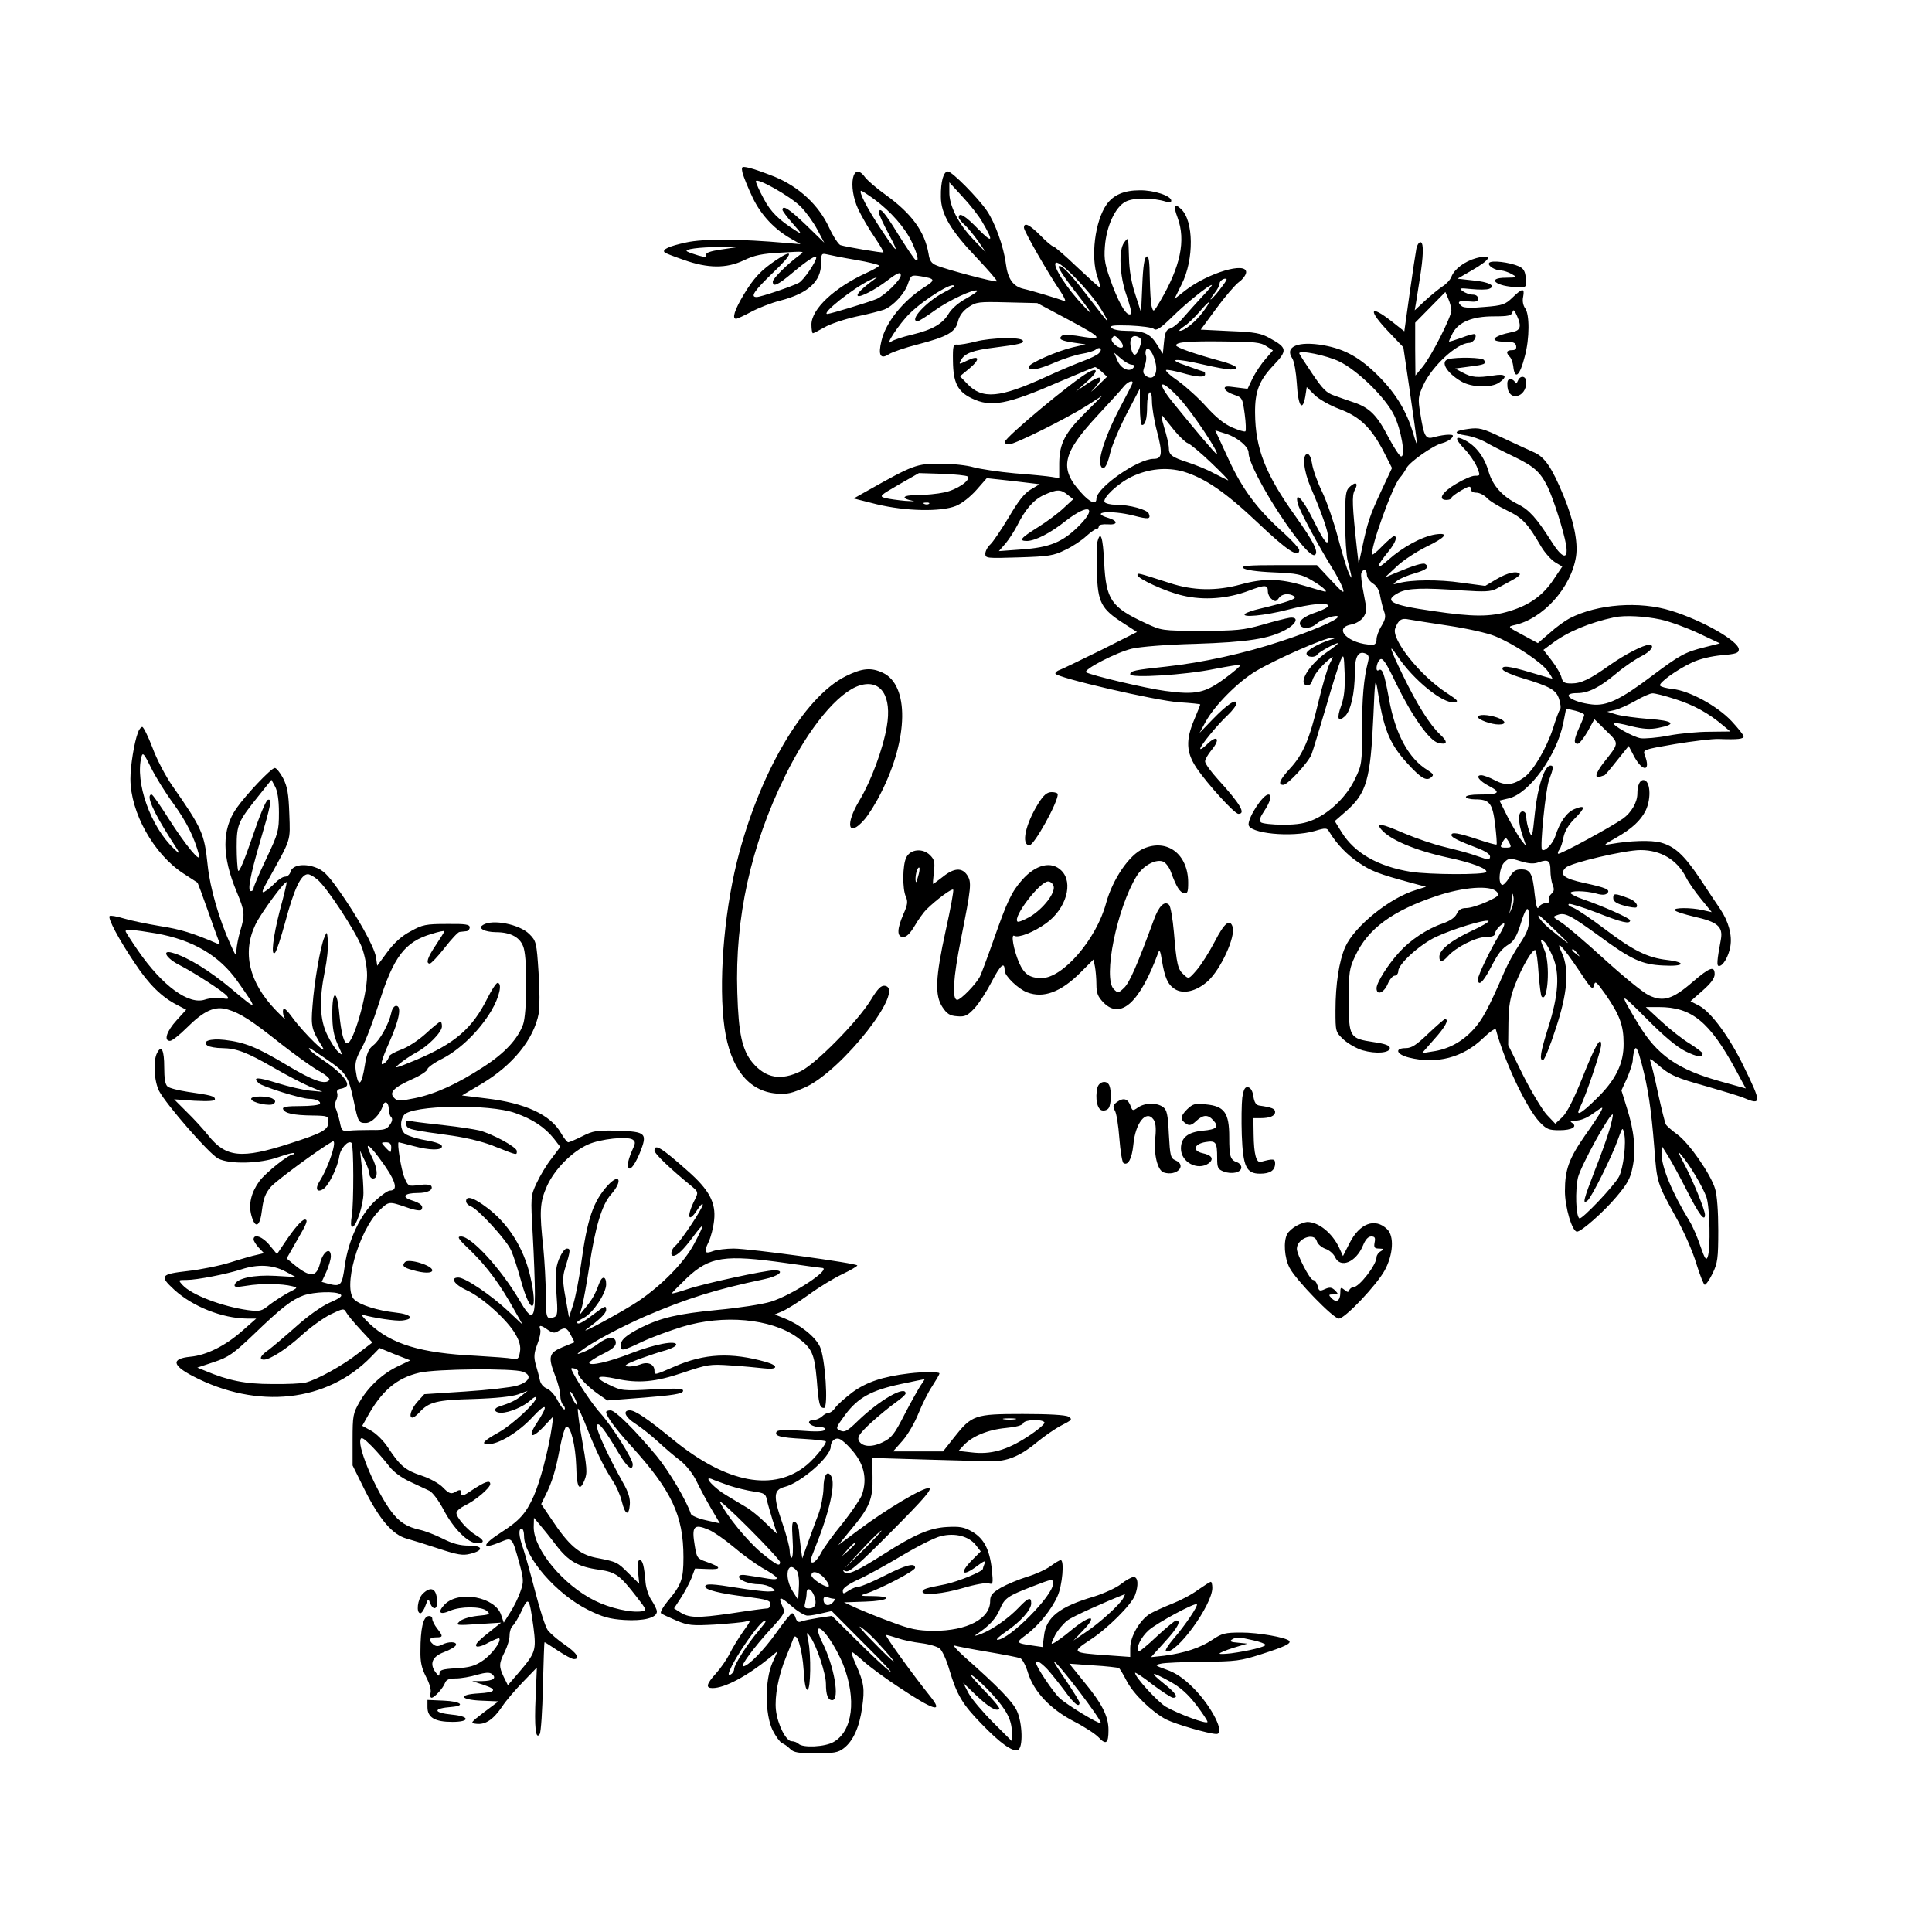 <?xml version="1.0" encoding="UTF-8" standalone="yes"?>
<svg version="1.0" xmlns="http://www.w3.org/2000/svg" width="600pt" height="600pt" viewBox="0 0 800 800" preserveAspectRatio="xMidYMid meet">
  <g transform="translate(0,800) scale(0.1,-0.1)" fill="#000000" stroke="none">
    <path d="M3075 7283 c4 -15 22 -60 41 -100 35 -74 93 -135 164 -174 l35 -20
-60 5 c-190 17 -342 18 -414 2 -70 -15 -101 -29 -89 -41 2 -3 38 -17 79 -31
101 -36 177 -36 249 -2 43 21 76 28 155 32 98 6 99 6 75 -11 -48 -35 -110 -96
-110 -109 0 -24 19 -16 81 36 62 52 99 76 99 64 0 -18 -53 -95 -72 -105 -28
-15 -158 -59 -175 -59 -28 0 -10 26 69 102 82 78 87 101 13 52 -64 -43 -94
-75 -136 -145 -37 -62 -49 -99 -31 -99 5 0 33 13 63 29 30 16 83 37 119 46
116 30 170 79 170 155 0 39 2 42 23 37 12 -3 66 -14 120 -23 53 -9 97 -20 97
-24 0 -3 -23 -17 -50 -29 -134 -61 -230 -150 -230 -215 0 -20 3 -36 6 -36 3 0
24 11 47 24 23 14 83 34 132 45 50 10 102 24 116 29 38 15 86 67 99 108 12 35
13 36 53 30 60 -10 62 -15 15 -45 -88 -56 -160 -145 -178 -222 -15 -61 -4 -79
32 -55 13 8 67 27 119 40 123 32 156 51 166 96 6 23 20 42 43 58 33 22 42 23
160 20 l125 -3 135 -72 c141 -76 144 -83 25 -63 -29 4 -54 4 -59 -1 -14 -13
-3 -20 51 -28 l48 -7 -52 -12 c-65 -15 -183 -67 -183 -81 0 -19 39 -12 108 18
37 16 87 32 112 36 25 4 51 12 58 18 18 14 29 -1 11 -17 -8 -7 -36 -21 -64
-31 -27 -10 -97 -39 -155 -66 -190 -87 -263 -94 -325 -28 l-30 31 40 33 c46
39 40 56 -10 32 -35 -17 -36 -17 -25 3 15 27 49 40 140 51 103 13 122 18 115
29 -9 15 -130 12 -194 -4 -31 -8 -65 -14 -76 -13 -18 2 -20 -4 -19 -68 1 -89
19 -126 77 -154 80 -39 146 -27 368 70 76 32 140 59 143 59 4 0 17 -9 29 -20
l21 -20 -39 -38 c-32 -30 -34 -31 -10 -5 40 46 24 53 -33 14 l-47 -32 45 40
c46 40 50 62 8 40 -60 -32 -348 -271 -348 -290 0 -5 8 -9 18 -9 24 0 240 108
322 160 l65 42 -68 -68 c-88 -87 -110 -130 -111 -212 l0 -62 -30 5 c-17 3 -86
10 -154 15 -67 6 -144 18 -170 25 -26 8 -88 15 -139 15 -98 0 -111 -5 -303
-113 l-55 -31 95 -24 c121 -29 265 -32 328 -7 25 10 60 38 85 66 l43 49 110
-12 109 -13 -37 -22 c-26 -15 -52 -48 -91 -115 -31 -51 -65 -102 -76 -112 -12
-11 -21 -28 -21 -39 0 -19 6 -19 139 -15 124 4 144 7 192 31 30 14 69 40 87
57 18 16 37 30 43 30 5 0 9 5 9 11 0 6 15 9 35 8 43 -4 47 13 6 26 -84 25 9
34 103 10 62 -16 72 -15 63 8 -6 17 -80 37 -136 37 -22 0 -43 5 -47 11 -10 16
54 77 112 105 69 33 145 41 215 21 89 -27 174 -85 310 -214 119 -113 169 -146
169 -110 0 6 -29 38 -63 69 -110 98 -173 182 -231 309 l-54 117 47 -15 c46
-15 91 -53 91 -77 0 -77 246 -454 276 -423 14 13 -8 56 -80 157 -126 176 -168
282 -169 430 -1 89 17 135 77 198 58 61 56 72 -15 111 -37 21 -61 26 -165 30
l-122 6 64 87 c35 48 78 98 94 110 17 12 30 31 30 41 0 44 -157 -3 -251 -75
l-46 -36 30 61 c52 103 50 264 -3 312 -28 26 -33 15 -14 -36 35 -95 12 -203
-72 -346 -27 -46 -28 -47 -35 -23 -4 14 -7 67 -8 118 -1 70 -4 93 -13 90 -9
-3 -15 -40 -18 -118 l-5 -114 -24 75 c-16 47 -25 101 -26 149 -3 91 -2 90 -20
66 -24 -31 -19 -139 10 -220 13 -39 22 -72 19 -75 -15 -15 -43 27 -77 115 -32
87 -36 107 -32 162 6 85 43 165 86 187 32 17 112 17 167 0 14 -5 22 -3 22 4 0
20 -72 44 -131 43 -64 0 -109 -19 -137 -59 -48 -68 -67 -219 -37 -302 8 -22
12 -41 9 -41 -3 0 -45 38 -95 85 -49 47 -93 85 -98 85 -5 0 -29 20 -53 45 -46
46 -68 56 -68 32 0 -14 100 -189 152 -265 16 -24 23 -42 16 -39 -21 9 -141 45
-170 51 -43 10 -65 41 -73 104 -9 71 -45 171 -79 220 -38 55 -144 162 -161
162 -18 0 -30 -41 -29 -105 0 -71 41 -140 148 -252 49 -52 87 -96 84 -98 -5
-5 -208 48 -250 66 -21 8 -29 20 -33 48 -16 93 -70 167 -180 246 -35 25 -72
57 -83 71 -51 71 -73 -36 -28 -133 14 -29 43 -80 66 -113 23 -34 40 -63 38
-65 -3 -3 -153 22 -178 30 -8 3 -30 36 -47 73 -43 93 -124 168 -225 210 -40
16 -88 33 -106 37 -32 7 -33 6 -27 -22z m240 -138 c22 -22 53 -65 69 -95 l29
-55 -75 73 c-70 67 -98 85 -98 63 0 -4 19 -30 42 -56 39 -44 40 -47 13 -30
-71 45 -104 78 -133 133 -18 33 -32 65 -32 71 0 19 142 -61 185 -104z m750
-60 c51 -86 47 -96 -14 -34 -54 56 -81 72 -81 49 0 -6 11 -19 24 -31 13 -11
38 -42 56 -67 l32 -47 -53 55 c-61 64 -99 139 -98 195 l0 40 55 -60 c31 -33
66 -78 79 -100z m-445 90 c68 -50 128 -118 156 -178 25 -55 31 -82 14 -72 -5
3 -37 51 -71 105 -57 93 -79 118 -79 88 0 -7 18 -46 39 -85 49 -92 37 -85 -33
21 -54 81 -93 156 -80 156 3 0 28 -16 54 -35z m-633 -208 c-47 -7 -66 -14 -63
-23 4 -9 -4 -10 -32 -2 -20 6 -41 13 -47 17 -15 9 51 18 135 18 l75 0 -68 -10z
m1572 -247 c17 -27 29 -50 27 -50 -2 0 -35 42 -74 93 -77 101 -118 144 -128
134 -4 -4 20 -41 52 -83 87 -112 101 -135 51 -81 -69 72 -131 168 -115 179 16
11 142 -118 187 -192z m-829 140 c0 -19 -66 -83 -100 -98 -37 -15 -189 -61
-204 -62 -28 0 106 106 174 139 32 15 38 16 20 4 -48 -35 -75 -61 -68 -68 8
-8 72 25 123 64 42 32 55 37 55 21z m1320 -60 c-17 -22 -34 -40 -37 -40 -2 0
5 12 16 26 12 15 21 32 21 40 0 12 21 25 29 18 2 -2 -11 -21 -29 -44z m-1100
15 c0 -2 -18 -14 -40 -25 -74 -38 -149 -120 -110 -120 5 0 37 20 70 44 56 41
167 93 177 82 2 -2 -18 -16 -46 -32 -29 -15 -59 -41 -71 -60 -26 -45 -68 -69
-154 -90 -39 -9 -77 -22 -85 -28 -33 -26 32 73 76 116 60 59 183 135 183 113z
m1029 -42 c-25 -27 -60 -66 -79 -88 -18 -22 -43 -42 -54 -45 -17 -5 -22 -16
-26 -55 l-5 -50 -24 38 c-28 45 -54 57 -125 57 -31 0 -58 5 -64 13 -8 9 8 11
76 9 48 -2 93 -8 100 -14 10 -9 28 3 75 49 60 59 152 133 165 133 3 0 -14 -21
-39 -47z m2 -65 c-30 -40 -76 -78 -96 -78 -5 0 2 8 17 18 16 10 44 37 64 60
46 54 55 54 15 0z m-347 -114 c17 -17 21 -34 8 -34 -18 0 -45 28 -38 38 9 15
12 15 30 -4z m84 8 c9 -6 10 -16 1 -40 -13 -38 -26 -41 -35 -7 -11 43 5 65 34
47z m525 -35 l28 -18 -31 -36 c-17 -19 -41 -55 -53 -79 l-21 -44 -49 6 c-39 6
-49 4 -45 -6 2 -8 20 -19 39 -25 33 -11 34 -14 43 -79 5 -37 6 -69 3 -72 -3
-3 -27 4 -55 16 -34 15 -67 42 -106 85 -31 35 -84 83 -117 107 -34 23 -56 44
-50 46 6 2 35 -4 65 -12 62 -18 96 -20 96 -6 0 6 -1 10 -2 10 -2 0 -34 11 -73
25 -89 30 -50 33 70 5 47 -11 97 -20 110 -20 45 0 26 17 -37 34 -110 30 -188
57 -188 66 0 14 54 18 205 16 118 -1 146 -4 168 -19z m-457 -75 c8 -43 -12
-69 -40 -49 -14 11 -15 17 -6 42 6 15 8 35 5 43 -3 7 -2 19 1 24 10 16 32 -18
40 -60z m-100 -2 c9 0 12 -4 9 -10 -14 -23 -51 -10 -67 25 l-15 35 29 -25 c16
-14 36 -25 44 -25z m4 -75 c0 -3 -25 -52 -55 -108 -54 -103 -89 -205 -78 -233
10 -28 27 -8 40 50 7 31 38 104 68 162 l55 105 0 -75 c0 -42 4 -76 9 -76 14 0
21 27 21 80 0 27 5 52 10 55 6 4 10 -11 10 -37 0 -23 9 -80 21 -125 24 -92 21
-113 -14 -113 -66 0 -237 -120 -237 -165 0 -27 -27 -16 -64 26 -91 100 -78
161 71 321 48 52 96 104 105 116 16 20 38 30 38 17z m196 -67 c53 -58 166
-228 152 -228 -5 0 -89 99 -181 213 -74 91 -52 103 29 15z m-23 -131 c21 -25
46 -49 55 -52 10 -3 53 -39 97 -81 44 -42 76 -75 70 -73 -5 2 -32 16 -60 30
-27 15 -75 34 -105 44 -68 22 -80 31 -80 60 0 13 -9 52 -20 87 -10 34 -14 56
-7 47 7 -8 29 -36 50 -62z m-856 -190 c14 -15 -44 -55 -97 -66 -28 -6 -79 -11
-112 -11 -61 0 -71 -13 -18 -24 14 -2 0 -2 -31 0 -32 3 -69 8 -84 12 -25 7
-22 10 56 55 l84 48 97 -3 c53 -2 100 -7 105 -11z m414 -76 l23 -18 -40 -37
c-21 -20 -69 -56 -106 -79 -72 -45 -82 -57 -45 -57 34 1 96 32 161 84 97 75
133 56 49 -26 -64 -63 -118 -85 -232 -93 l-95 -7 28 32 c15 18 36 51 48 74 34
68 68 107 112 127 52 23 68 24 97 0z m-574 -37 c-3 -3 -12 -4 -19 -1 -8 3 -5
6 6 6 11 1 17 -2 13 -5z"/>
    <path d="M5865 6971 c-3 -16 -16 -100 -28 -186 l-22 -157 -52 41 c-93 73 -100
48 -12 -44 l60 -63 24 -163 c39 -270 38 -264 17 -194 -28 93 -71 164 -143 237
-77 77 -139 112 -227 128 -106 19 -164 -5 -131 -54 8 -12 16 -58 19 -105 5
-92 23 -119 35 -53 l6 39 32 -32 c18 -18 64 -44 104 -59 85 -32 131 -77 183
-177 l34 -67 -46 -98 c-46 -99 -55 -125 -79 -239 l-13 -60 -7 60 c-20 183 -21
222 -10 244 17 30 6 39 -19 16 -18 -16 -20 -30 -20 -144 0 -69 5 -142 10 -161
20 -79 21 -86 5 -53 -8 18 -28 84 -45 148 -17 64 -46 149 -66 190 -20 41 -38
93 -41 115 -4 25 -11 40 -19 40 -23 0 -16 -69 12 -135 48 -111 74 -186 74
-212 0 -39 -15 -20 -64 78 -42 85 -76 119 -62 63 8 -30 82 -168 141 -264 19
-30 39 -68 45 -85 9 -26 1 -21 -49 33 l-58 62 -159 0 c-126 0 -156 -3 -146
-12 8 -8 55 -15 125 -18 99 -4 117 -8 159 -33 40 -23 68 -47 55 -47 -2 0 -41
11 -87 25 -101 30 -167 31 -262 5 -102 -28 -198 -26 -295 6 -131 42 -133 43
-133 33 0 -15 117 -69 187 -85 88 -21 187 -13 274 20 69 26 79 25 79 -4 0 -10
7 -24 16 -31 14 -11 18 -11 29 4 13 19 42 22 64 8 15 -10 -27 -24 -144 -52
-27 -6 -54 -16 -59 -20 -20 -18 82 -8 175 16 96 25 169 32 169 16 0 -5 -22
-17 -49 -26 -52 -17 -77 -37 -66 -55 10 -16 47 -12 69 9 20 18 86 39 86 27 0
-13 -112 -61 -235 -101 -152 -51 -328 -89 -475 -105 -132 -14 -150 -18 -150
-32 0 -17 228 -3 349 22 57 11 105 19 108 17 2 -3 -27 -28 -65 -56 -83 -61
-120 -69 -247 -52 -82 11 -305 64 -327 77 -16 10 125 83 189 98 34 8 143 17
262 20 217 7 308 21 376 59 46 26 54 54 15 49 -14 -2 -65 -15 -113 -29 -78
-22 -107 -25 -253 -25 -163 0 -165 1 -231 32 -143 66 -163 97 -171 252 -5 104
-15 135 -28 84 -3 -14 -4 -71 -2 -128 4 -122 17 -149 109 -208 l57 -37 -151
-76 c-84 -41 -160 -78 -169 -81 -10 -3 -18 -10 -18 -15 0 -16 418 -113 513
-119 48 -3 87 -7 87 -9 0 -2 -11 -30 -25 -63 -36 -85 -33 -136 9 -199 45 -67
158 -191 174 -191 32 0 8 41 -85 143 -29 32 -53 65 -53 74 0 8 11 28 25 45 42
50 25 69 -20 23 -14 -13 -25 -20 -25 -15 0 12 70 98 114 139 20 19 36 41 36
48 0 22 -38 -3 -99 -66 l-54 -56 24 44 c37 69 135 168 211 213 85 50 285 138
313 137 16 -1 15 -2 -6 -8 -50 -16 -99 -44 -99 -57 0 -16 36 -19 45 -4 7 11
85 53 85 46 0 -3 -20 -19 -45 -36 -74 -51 -122 -130 -84 -138 10 -2 19 6 23
20 6 23 36 60 70 88 19 15 19 14 2 -18 -9 -17 -30 -89 -47 -160 -36 -152 -63
-216 -118 -275 -42 -46 -51 -67 -27 -67 18 0 104 93 117 127 6 16 32 102 59
193 26 91 54 179 61 195 13 29 14 26 17 -54 2 -61 -2 -98 -14 -132 -20 -54
-14 -71 15 -45 24 22 41 96 41 180 0 67 14 92 44 80 13 -5 16 -13 11 -33 -18
-70 -25 -149 -25 -281 0 -139 -1 -148 -29 -205 -32 -69 -100 -137 -169 -168
-36 -16 -67 -22 -129 -22 -45 0 -87 5 -92 10 -8 8 -3 22 14 47 25 37 33 68 17
68 -22 0 -82 -91 -82 -124 0 -37 177 -55 274 -27 46 14 51 13 60 -3 30 -50 73
-95 122 -128 52 -35 79 -46 219 -84 l60 -16 -41 -13 c-109 -32 -256 -151 -294
-237 -25 -57 -40 -153 -40 -262 0 -88 0 -89 34 -121 19 -17 54 -37 78 -44 56
-16 113 -11 113 9 0 11 -19 18 -67 25 -100 15 -103 20 -103 173 0 117 2 132
27 184 52 112 154 187 337 248 110 37 220 45 247 19 15 -15 12 -19 -39 -43
-31 -14 -69 -26 -85 -26 -21 0 -32 -7 -40 -24 -7 -15 -27 -29 -58 -40 -63 -21
-135 -69 -179 -118 -48 -52 -95 -127 -95 -150 0 -31 30 -20 46 17 8 19 21 35
29 35 8 0 15 9 15 19 0 29 88 109 155 141 70 33 201 73 218 67 7 -2 -24 -21
-68 -41 -86 -40 -135 -79 -135 -108 0 -24 13 -23 36 3 33 37 116 79 157 79 24
0 37 5 37 13 0 8 9 22 20 32 26 24 25 9 -1 -35 -37 -60 -89 -168 -89 -184 0
-32 20 -15 50 42 35 67 46 82 81 104 17 11 31 35 44 77 21 70 34 86 36 44 2
-52 -3 -68 -39 -123 -21 -31 -48 -80 -61 -110 -69 -159 -93 -203 -131 -244
-46 -50 -103 -81 -169 -90 l-43 -7 51 58 c46 51 63 83 44 83 -3 0 -34 -27 -69
-60 -49 -47 -69 -60 -93 -60 -48 0 -39 -26 13 -39 115 -29 224 0 307 80 28 27
51 43 53 36 37 -136 126 -324 181 -383 29 -30 38 -34 83 -34 51 0 76 15 51 31
-10 6 -5 9 17 9 19 0 48 12 73 31 39 28 41 28 30 7 -6 -13 -36 -58 -66 -100
-66 -95 -83 -141 -83 -230 0 -67 30 -168 50 -168 18 0 111 82 163 144 45 53
58 76 67 122 15 70 7 152 -24 248 l-22 71 23 50 c12 28 23 61 24 75 0 14 4 34
8 45 6 14 13 0 29 -60 26 -99 39 -184 52 -346 11 -146 11 -147 89 -288 33 -58
71 -145 85 -193 15 -49 31 -88 35 -88 5 0 20 21 33 48 20 42 23 61 23 177 0
77 -5 147 -13 172 -18 61 -108 190 -156 225 -22 16 -44 35 -48 42 -4 7 -18 64
-32 127 -13 63 -28 123 -32 134 -6 15 1 12 29 -12 52 -46 77 -56 206 -92 62
-18 129 -38 149 -46 77 -33 77 -23 2 130 -58 120 -134 223 -183 250 l-37 19
50 44 c34 30 50 51 50 68 0 36 -20 29 -90 -31 -84 -73 -123 -85 -183 -56 -25
12 -109 81 -188 153 -79 72 -159 140 -178 151 -32 20 -33 21 -12 28 30 12 53
0 169 -84 137 -101 180 -121 270 -125 87 -5 98 13 15 23 -81 9 -142 40 -258
128 -55 42 -114 81 -130 88 -17 6 -25 13 -18 16 6 2 58 -14 115 -36 104 -41
138 -49 138 -32 0 9 -113 59 -197 88 -24 8 -45 19 -49 24 -7 12 62 11 106 -1
23 -7 38 -6 45 1 15 15 -4 23 -96 43 -84 18 -104 35 -76 63 20 20 245 73 310
73 84 0 151 -40 188 -112 10 -21 39 -62 63 -91 l44 -54 -36 8 c-50 12 -125 11
-117 0 3 -6 40 -17 81 -27 95 -21 119 -41 110 -93 -17 -91 -18 -111 -8 -111
17 0 40 40 47 81 8 46 -7 103 -42 155 -16 23 -53 79 -84 126 -66 98 -104 133
-162 149 -40 11 -127 8 -207 -6 -33 -6 -31 -4 20 25 67 38 104 72 125 115 24
52 18 125 -10 125 -15 0 -25 -22 -25 -56 0 -36 -25 -79 -60 -104 -48 -34 -263
-151 -268 -145 -3 2 0 10 5 17 6 7 13 30 17 51 5 25 21 52 47 78 45 45 45 58
-1 39 -32 -13 -61 -53 -80 -113 -10 -31 -45 -67 -55 -55 -9 10 15 250 29 287
19 51 20 61 6 61 -24 0 -53 -87 -64 -194 -11 -105 -12 -109 -24 -77 -7 19 -12
45 -12 57 0 15 -6 24 -15 24 -20 0 -20 -44 0 -101 l15 -44 -20 25 c-11 14 -36
57 -56 95 l-35 70 38 9 c85 20 198 176 226 311 l12 61 38 -9 c20 -5 37 -13 37
-17 0 -4 -9 -27 -20 -51 -23 -51 -25 -69 -7 -69 6 0 25 23 41 51 l28 51 49
-48 c55 -54 55 -49 -13 -135 -31 -41 -37 -64 -12 -55 9 3 17 6 18 6 2 0 25 27
51 60 l49 61 24 -46 c36 -64 68 -58 43 7 -9 24 -8 24 125 47 73 12 155 22 181
21 80 -3 103 0 103 11 0 5 -23 34 -50 63 -59 63 -175 126 -244 133 -26 3 -49
9 -52 14 -7 11 69 66 133 96 32 15 80 26 123 30 59 5 70 9 70 24 0 34 -150
120 -280 160 -131 41 -305 28 -420 -31 -19 -10 -57 -37 -83 -61 l-49 -42 -63
34 c-60 32 -63 34 -37 40 121 25 238 156 258 285 9 60 -10 150 -52 252 -48
116 -78 160 -122 179 -20 9 -79 36 -130 60 -84 40 -97 43 -142 37 -60 -8 -65
-19 -10 -27 22 -3 57 -15 78 -26 20 -12 73 -39 117 -60 87 -42 112 -64 143
-126 24 -49 67 -184 77 -242 10 -65 -17 -56 -64 20 -58 91 -89 126 -135 149
-65 32 -105 77 -122 135 -17 60 -52 106 -96 129 -44 23 -46 9 -5 -34 20 -20
43 -54 52 -74 15 -38 15 -38 -8 -38 -13 0 -47 -15 -77 -33 -58 -34 -78 -67
-41 -67 12 0 21 4 21 8 0 5 18 18 40 31 33 19 40 20 40 7 0 -10 9 -16 23 -16
13 0 32 -10 43 -21 10 -12 48 -35 83 -52 65 -31 86 -53 143 -151 15 -25 41
-54 57 -64 l30 -18 -35 -52 c-44 -67 -100 -107 -182 -132 -80 -25 -152 -25
-319 0 -176 25 -206 42 -141 76 37 19 101 21 264 9 92 -6 116 -5 140 7 16 9
46 25 66 36 21 11 34 22 31 26 -13 13 -50 5 -96 -22 l-47 -28 -98 13 c-93 14
-210 13 -262 -2 -24 -6 -25 -6 -5 10 11 9 44 23 73 31 50 15 63 26 43 39 -10
5 -47 -6 -126 -39 l-40 -17 49 46 c26 25 82 61 122 81 81 39 97 60 37 51 -56
-9 -136 -53 -194 -105 -56 -50 -54 -32 3 38 27 34 36 60 20 60 -4 0 -25 -18
-47 -40 -21 -22 -40 -38 -42 -36 -14 14 83 284 113 317 10 11 22 29 28 41 14
26 112 95 148 103 15 4 32 13 39 21 9 11 7 14 -12 14 -13 0 -39 -4 -57 -9 -39
-12 -45 -3 -61 98 -10 60 -9 69 13 117 36 78 140 174 189 174 17 0 35 26 24
36 -2 3 -28 -4 -56 -15 -28 -10 -51 -17 -51 -15 0 3 7 18 15 34 24 46 81 70
169 70 63 0 75 3 79 18 3 13 8 8 19 -17 19 -43 14 -60 -21 -66 -83 -17 -99
-40 -27 -40 31 0 41 -4 44 -17 2 -13 -3 -18 -17 -18 -23 0 -27 -10 -9 -28 6
-6 12 -23 14 -38 6 -59 27 -42 48 41 20 74 20 174 1 199 -8 11 -12 30 -8 47 7
37 -3 37 -44 -3 -30 -29 -41 -33 -116 -39 -52 -5 -86 -4 -94 3 -22 18 -14 24
27 20 32 -3 40 -1 40 12 0 10 -9 16 -22 16 -13 0 -31 7 -42 15 -16 12 -12 13
37 8 31 -3 63 -3 73 1 31 12 -1 29 -68 35 l-63 7 57 33 c84 48 93 71 20 52
-47 -13 -90 -45 -102 -77 -5 -13 -22 -31 -37 -40 -15 -10 -47 -36 -71 -58
l-44 -41 6 35 c3 19 10 62 15 95 15 94 17 148 4 152 -6 2 -14 -9 -18 -26z
m145 -256 c0 -26 -83 -191 -120 -235 l-29 -35 -1 110 0 109 63 64 62 63 12
-28 c7 -15 12 -37 13 -48z m-464 -212 c76 -37 192 -150 227 -223 29 -59 48
-170 29 -170 -6 0 -30 36 -53 80 -46 89 -77 121 -141 143 -24 8 -61 21 -83 29
-33 11 -49 28 -92 92 -29 43 -53 80 -53 83 0 15 115 -9 166 -34z m114 -883 c0
-11 11 -27 25 -36 16 -10 27 -29 30 -52 4 -21 11 -49 16 -63 8 -21 6 -33 -10
-60 -12 -19 -21 -44 -21 -56 0 -15 -6 -23 -17 -23 -97 2 -167 69 -88 84 21 4
41 17 51 31 14 22 14 31 1 96 -8 40 -13 78 -10 86 8 20 23 16 23 -7z m1215
-185 c38 -8 109 -34 158 -57 l89 -42 -63 -16 c-81 -20 -103 -32 -219 -119
-131 -99 -188 -125 -248 -118 -86 10 -134 47 -61 47 45 0 92 23 160 80 34 29
82 61 106 73 40 20 58 47 31 47 -24 -1 -98 -39 -161 -83 -84 -60 -120 -77
-160 -77 -28 0 -36 4 -41 24 -3 14 -21 45 -40 70 l-35 45 35 26 c63 48 155 87
259 109 43 9 123 5 190 -9z m-876 -26 c73 -11 160 -30 191 -43 79 -32 192
-107 219 -145 12 -17 21 -31 18 -31 -2 0 -41 11 -87 25 -93 28 -124 31 -118
13 3 -7 38 -23 79 -35 119 -36 143 -50 155 -88 6 -19 8 -38 4 -42 -4 -4 -17
-39 -29 -78 -27 -83 -82 -177 -120 -204 -45 -32 -76 -36 -121 -12 -22 12 -48
21 -56 21 -27 0 -9 -24 34 -46 49 -26 39 -34 -44 -34 -30 0 -54 -4 -54 -10 0
-5 17 -10 38 -10 60 0 72 -15 83 -104 5 -43 8 -80 6 -83 -3 -2 -38 8 -80 22
-79 26 -107 31 -107 17 0 -10 30 -24 108 -54 32 -12 52 -25 52 -35 0 -10 -6
-13 -17 -10 -10 3 -38 13 -63 21 -25 8 -76 21 -113 30 -38 9 -112 34 -164 56
-94 41 -117 44 -94 16 36 -43 139 -87 276 -117 100 -21 167 -47 159 -60 -7
-12 -235 -11 -312 1 -136 22 -233 78 -286 163 l-29 47 47 41 c85 75 101 130
113 396 6 144 8 160 16 113 25 -166 49 -227 122 -308 58 -64 81 -78 101 -61
12 10 10 14 -13 29 -80 48 -136 151 -162 299 -19 104 -27 125 -42 116 -15 -10
-10 31 5 44 11 9 24 -9 68 -101 66 -135 137 -235 173 -244 39 -10 42 3 8 35
-42 39 -95 123 -154 245 -55 113 -62 138 -23 80 66 -99 189 -199 236 -192 20
3 15 8 -32 39 -109 71 -229 221 -213 266 13 36 26 45 57 38 17 -3 91 -15 165
-26z m938 -304 c76 -24 138 -58 198 -109 l30 -25 -86 -1 c-48 0 -124 -7 -170
-16 -46 -9 -98 -13 -115 -11 -32 5 -120 55 -112 63 3 2 35 -3 72 -13 50 -12
79 -14 113 -7 79 15 63 30 -39 37 -51 4 -111 12 -133 18 l-40 12 32 7 c17 4
55 21 85 38 29 17 61 31 70 31 9 1 52 -10 95 -24z m-687 -595 c9 -18 8 -20
-15 -20 -23 0 -24 2 -15 20 6 11 13 20 15 20 2 0 9 -9 15 -20z m123 -80 c38
13 47 6 47 -35 0 -19 4 -45 9 -59 8 -18 6 -28 -5 -37 -8 -7 -13 -18 -10 -26 3
-8 -2 -13 -14 -13 -10 0 -23 -7 -28 -16 -7 -12 -11 2 -17 52 -9 88 -18 104
-56 104 -23 0 -34 -7 -50 -35 -12 -19 -25 -32 -30 -29 -17 10 -10 73 10 93 18
18 23 19 67 5 36 -11 56 -12 77 -4z m-113 -190 l-11 -25 6 25 c2 14 5 34 6 45
2 19 2 19 6 0 2 -12 -1 -32 -7 -45z m185 -97 c68 -65 64 -64 -22 6 -34 27 -62
61 -50 61 1 0 34 -30 72 -67z m-15 -105 c29 -68 24 -157 -19 -292 -32 -102
-38 -136 -22 -136 6 0 29 57 52 128 50 149 58 248 26 317 -29 61 3 28 71 -73
49 -75 57 -83 62 -63 5 21 9 18 47 -35 59 -85 76 -129 76 -204 1 -84 -33 -153
-115 -232 -64 -63 -87 -74 -64 -30 22 43 86 232 86 255 0 42 -26 -5 -79 -139
-35 -87 -62 -140 -81 -159 l-30 -28 -35 37 c-19 21 -63 94 -98 163 l-62 126 1
91 c1 72 7 105 27 157 29 76 75 154 85 144 4 -3 10 -47 13 -96 4 -49 9 -93 13
-96 25 -26 36 134 12 191 -20 47 -20 52 -2 37 8 -6 24 -35 36 -63z m101 15
c13 -16 12 -17 -3 -4 -10 7 -18 15 -18 17 0 8 8 3 21 -13z m448 -406 c49 -24
71 -27 71 -9 0 4 -24 22 -52 40 -29 17 -82 59 -118 92 l-65 60 54 0 c136 0
210 -60 319 -261 l41 -76 -97 27 c-184 50 -271 110 -350 243 -80 133 -78 133
35 20 72 -73 126 -118 162 -136z m-314 -323 c-9 -31 -36 -108 -61 -170 -47
-122 -53 -144 -30 -125 17 14 102 185 126 254 18 50 19 51 25 24 10 -38 -3
-144 -21 -179 -19 -37 -154 -179 -164 -173 -15 9 -18 115 -6 169 12 49 134
271 144 261 2 -2 -4 -29 -13 -61z m321 -256 c48 -95 74 -130 74 -98 0 20 -52
147 -86 210 -26 49 -29 58 -12 37 34 -39 88 -130 104 -174 14 -41 18 -215 5
-248 -6 -16 -12 -7 -30 45 -12 36 -32 83 -46 105 -73 120 -115 223 -115 279
l1 31 25 -40 c14 -22 50 -88 80 -147z"/>
    <path d="M6120 5031 c0 -11 55 -31 86 -31 34 0 30 16 -7 29 -39 13 -79 14 -79
2z"/>
    <path d="M6166 6911 c-7 -11 24 -31 51 -31 10 -1 29 -7 43 -15 24 -14 24 -14
-23 -15 -86 0 -43 -37 46 -39 38 -1 38 -1 35 36 -2 29 -9 41 -28 50 -38 17
-117 27 -124 14z"/>
    <path d="M5998 6513 c-36 -9 -9 -56 52 -92 43 -26 125 -28 158 -5 37 26 27 38
-25 29 -66 -10 -89 -8 -126 12 l-32 17 59 8 c64 8 71 11 61 27 -6 11 -112 13
-147 4z"/>
    <path d="M6285 6423 c-5 -12 -9 -14 -12 -5 -3 6 -11 12 -19 12 -11 0 -14 -9
-12 -32 6 -62 78 -44 78 19 0 27 -25 31 -35 6z"/>
    <path d="M3502 5200 c-175 -88 -360 -404 -451 -770 -55 -225 -76 -507 -51
-685 24 -168 99 -263 214 -273 46 -4 65 1 123 27 153 72 415 406 327 419 -16
2 -29 -11 -59 -60 -54 -88 -225 -261 -288 -293 -83 -41 -146 -30 -201 35 -43
52 -58 120 -63 290 -10 310 56 608 197 895 98 201 221 350 311 377 87 26 133
-45 111 -171 -16 -93 -65 -225 -113 -305 -61 -101 -47 -157 20 -80 17 19 49
70 70 113 113 224 116 443 7 495 -49 23 -85 20 -154 -14z"/>
    <path d="M571 4966 c-15 -39 -31 -137 -31 -191 0 -139 96 -311 218 -391 32
-21 58 -38 60 -39 1 -1 20 -51 41 -111 21 -60 42 -118 46 -128 7 -15 5 -18 -6
-13 -100 43 -151 59 -235 72 -54 9 -123 23 -152 32 -29 9 -55 13 -58 10 -9 -9
38 -97 104 -195 58 -88 112 -141 175 -173 l38 -20 -40 -44 c-41 -45 -54 -85
-27 -85 8 0 39 24 68 53 73 73 118 93 171 77 53 -16 98 -45 220 -142 55 -43
124 -93 153 -110 30 -16 51 -34 48 -39 -14 -23 -67 -5 -175 60 -127 76 -175
95 -259 105 -60 7 -97 -6 -70 -24 8 -5 35 -10 60 -10 60 -1 102 -17 213 -81
50 -29 117 -64 147 -77 l55 -23 -52 5 c-29 3 -89 17 -134 31 -83 26 -105 26
-78 0 14 -14 177 -65 209 -65 28 0 51 -11 44 -21 -3 -5 -39 -9 -80 -9 -55 0
-75 -3 -72 -12 6 -18 43 -26 121 -27 64 -1 67 -2 67 -26 0 -33 -23 -46 -160
-90 -201 -65 -265 -58 -338 34 -20 25 -60 69 -89 97 l-52 52 84 -6 c59 -3 85
-1 85 6 0 13 -15 17 -113 31 -38 6 -75 15 -83 22 -10 8 -14 33 -14 80 0 70
-11 94 -29 60 -18 -32 -13 -118 8 -159 29 -55 206 -259 244 -279 46 -25 174
-22 251 6 33 12 62 19 64 16 3 -3 1 -5 -5 -5 -18 0 -112 -75 -139 -111 -34
-47 -46 -96 -33 -142 16 -58 36 -47 44 24 6 47 14 68 37 95 23 26 191 150 254
187 24 14 -15 -106 -53 -165 -19 -30 -11 -48 15 -32 23 14 60 90 67 136 5 34
38 69 51 55 9 -8 9 -251 1 -299 -5 -30 -5 -48 2 -48 16 0 46 91 46 140 0 25
-3 74 -7 110 l-7 65 19 -40 c11 -22 20 -48 20 -57 0 -10 7 -18 15 -18 22 0 19
43 -6 91 -30 60 -17 58 29 -3 70 -93 85 -138 46 -138 -8 0 -35 -19 -60 -42
-61 -56 -111 -161 -126 -267 -12 -87 -16 -91 -75 -75 l-21 6 19 41 c10 23 19
52 19 65 0 41 -33 20 -45 -30 -15 -58 -41 -59 -109 -3 l-29 24 41 72 c43 73
49 89 34 89 -12 0 -43 -36 -82 -94 l-33 -49 -30 36 c-28 36 -67 50 -67 25 0
-6 10 -22 21 -34 l22 -23 -29 -7 c-16 -3 -65 -17 -109 -31 -44 -14 -124 -30
-177 -36 -114 -13 -119 -20 -56 -78 77 -70 199 -118 301 -119 l38 0 -58 -51
c-69 -61 -148 -101 -215 -107 -79 -8 -76 -35 10 -80 268 -140 558 -108 740 81
l34 35 63 -26 64 -25 -48 -23 c-64 -29 -126 -86 -162 -149 -27 -47 -29 -57
-29 -157 l0 -106 51 -103 c62 -123 115 -184 173 -200 22 -6 83 -25 134 -42 76
-25 99 -29 129 -21 57 14 54 34 -6 34 -36 0 -67 8 -108 29 -32 16 -74 32 -93
36 -55 12 -88 33 -121 78 -62 84 -135 255 -127 294 3 15 13 9 49 -27 24 -25
56 -62 71 -82 17 -22 50 -47 85 -63 32 -15 68 -32 81 -38 13 -6 39 -41 59 -79
41 -78 101 -138 138 -138 33 0 32 12 -4 33 -35 21 -81 73 -81 92 0 8 15 21 33
30 45 21 107 74 107 90 0 18 -22 10 -78 -27 -32 -22 -42 -25 -42 -13 0 18 -5
19 -29 5 -14 -7 -24 -3 -46 20 -16 17 -54 38 -90 50 -67 22 -89 41 -139 117
-17 26 -48 57 -68 68 l-38 21 18 32 c61 112 124 166 219 188 69 16 388 19 428
4 40 -15 28 -42 -25 -58 -25 -7 -121 -18 -214 -24 l-169 -11 -28 -31 c-27 -30
-38 -66 -21 -66 5 0 17 9 28 21 40 44 72 52 224 56 93 3 159 10 185 19 l40 15
-25 -20 c-23 -19 -46 -30 -92 -45 -27 -8 -22 -26 7 -26 34 0 94 26 122 52 13
12 23 17 23 10 0 -20 -97 -110 -153 -142 -66 -37 -78 -50 -45 -50 44 0 126 50
184 113 59 63 67 51 17 -25 -39 -58 -23 -69 26 -18 l42 45 -6 -45 c-14 -95
-49 -227 -75 -285 -32 -72 -60 -102 -133 -149 -84 -54 -85 -75 -2 -40 46 19
46 18 75 -87 19 -70 19 -79 5 -119 -8 -24 -27 -63 -42 -86 l-27 -43 -11 32
c-24 74 -174 103 -233 44 -32 -33 -22 -46 21 -27 43 19 129 19 152 0 17 -14
14 -16 -39 -21 -34 -4 -65 -14 -74 -24 -16 -15 -11 -16 78 -10 l95 6 -29 -23
c-66 -52 -81 -67 -73 -75 5 -4 27 2 49 15 23 12 43 20 45 18 11 -11 -32 -69
-69 -93 -32 -22 -56 -28 -109 -31 -56 -3 -69 -7 -69 -21 -1 -13 -3 -13 -16 4
-27 36 -14 66 35 84 24 9 46 22 49 29 5 15 -32 16 -59 1 -15 -7 -24 -7 -35 2
-21 17 -17 29 11 29 30 0 31 4 5 37 -11 14 -20 32 -20 40 0 8 -7 13 -17 11
-21 -4 -32 -53 -32 -144 -1 -46 5 -72 23 -107 14 -26 22 -54 19 -66 -3 -12 -1
-21 4 -21 12 0 48 40 56 62 5 13 17 18 45 18 21 0 61 7 87 15 35 10 53 11 62
3 21 -17 5 -28 -40 -29 l-42 0 48 -16 c58 -19 51 -31 -22 -35 -85 -5 -77 -26
10 -30 l73 -3 -60 -45 c-57 -44 -58 -45 -31 -48 37 -4 69 17 106 71 16 25 56
71 87 103 l57 59 -5 -120 c-6 -127 0 -182 17 -155 5 8 11 97 13 198 3 100 5
182 7 182 2 0 26 -16 55 -35 29 -19 58 -35 66 -35 29 0 12 26 -38 60 -28 19
-59 46 -70 60 -10 14 -33 86 -52 160 -19 74 -42 155 -50 179 -18 50 -20 81 -6
81 6 0 10 -14 10 -30 0 -87 134 -241 265 -306 60 -30 90 -38 150 -42 80 -5
135 9 135 35 0 8 -10 28 -21 45 -12 16 -24 51 -26 76 -6 70 -12 92 -24 92 -8
0 -10 -17 -7 -49 l5 -49 -44 43 c-47 47 -48 48 -137 65 -67 14 -111 51 -183
160 l-42 62 18 37 c27 53 43 106 60 199 9 46 21 84 26 85 18 3 38 -77 41 -163
2 -90 13 -110 34 -60 13 32 12 46 -15 198 -9 52 -14 96 -12 99 3 2 19 -33 37
-79 37 -94 71 -165 108 -221 14 -21 31 -59 37 -85 14 -56 29 -61 33 -12 2 25
-6 52 -28 90 -63 113 -112 219 -108 237 4 20 32 -16 91 -116 34 -57 57 -75 57
-44 0 22 -85 156 -132 209 -33 36 -89 119 -116 171 -10 19 -9 20 8 16 11 -3
17 -10 14 -15 -7 -12 36 -58 85 -92 l36 -25 154 12 c116 9 156 16 159 26 4 12
-16 13 -124 8 -125 -7 -131 -6 -184 20 -63 30 -49 41 31 24 92 -20 162 -14
277 25 101 34 112 36 197 30 50 -3 111 -9 138 -12 57 -7 64 10 10 26 -145 41
-256 36 -381 -19 -81 -35 -82 -36 -82 -17 0 27 -27 39 -59 26 -16 -6 -40 -10
-53 -8 -17 2 -5 10 47 30 39 14 89 31 113 37 23 7 42 17 42 23 0 19 -89 2
-185 -35 -94 -37 -175 -55 -175 -40 0 5 25 21 55 36 39 19 55 32 55 47 0 28
-34 26 -73 -4 -18 -14 -46 -29 -62 -35 -28 -11 -29 -10 -10 5 45 35 163 98
268 144 173 74 291 111 491 153 62 13 89 37 42 37 -38 0 -293 -55 -362 -79
-32 -11 -60 -18 -62 -17 -1 2 27 30 62 64 95 89 156 98 411 62 77 -11 143 -20
147 -20 49 0 -119 -112 -210 -140 -35 -11 -134 -26 -220 -34 -165 -16 -234
-32 -317 -73 -63 -32 -85 -51 -85 -75 0 -24 7 -23 91 17 41 19 115 46 164 61
171 52 367 34 475 -43 62 -45 72 -67 82 -175 8 -104 12 -118 30 -118 19 0 5
208 -17 254 -20 42 -82 91 -147 117 l-40 16 31 13 c17 7 67 38 110 69 42 31
105 69 139 85 34 16 62 33 62 36 0 9 -446 70 -512 70 -31 0 -69 -5 -84 -10
-36 -14 -41 -6 -20 37 10 21 20 61 23 90 8 73 -20 126 -110 205 -107 95 -137
114 -137 84 0 -13 61 -72 154 -148 27 -23 28 -25 14 -54 -37 -72 -29 -104 11
-41 11 17 21 26 21 19 0 -15 -91 -152 -114 -171 -17 -14 -22 -41 -8 -41 16 0
42 25 82 79 50 67 51 59 4 -30 -40 -75 -131 -169 -231 -237 -61 -41 -256 -147
-213 -115 54 40 80 65 80 79 0 20 -4 18 -56 -21 -42 -32 -64 -43 -64 -30 0 2
13 11 29 19 37 20 91 101 91 138 0 36 -18 36 -30 1 -15 -41 -28 -65 -56 -98
l-24 -30 10 34 c5 19 19 94 30 166 25 165 52 256 90 299 49 55 37 91 -12 39
-62 -68 -86 -138 -112 -328 -8 -60 -23 -135 -32 -165 l-18 -55 -14 80 c-12 64
-13 87 -3 120 24 78 24 85 8 85 -9 0 -22 -19 -33 -45 -14 -37 -15 -62 -10
-139 6 -81 5 -94 -9 -100 -32 -12 -35 -5 -35 92 0 53 -5 140 -10 192 -17 156
-15 191 15 259 32 70 103 142 170 172 51 23 163 35 185 20 12 -9 12 -14 -3
-46 -9 -20 -17 -45 -17 -56 0 -37 24 -14 49 46 33 83 27 89 -92 93 -86 2 -101
0 -146 -23 -28 -14 -54 -25 -58 -25 -4 0 -18 17 -30 38 -43 76 -148 125 -312
144 l-98 12 81 48 c129 77 217 185 237 293 4 22 4 98 -1 169 -8 124 -10 130
-38 158 -41 41 -153 63 -192 38 -13 -9 -13 -11 0 -20 8 -5 32 -10 53 -10 64 0
104 -23 116 -67 15 -54 13 -270 -3 -315 -22 -60 -75 -118 -163 -175 -109 -71
-198 -112 -284 -130 -64 -13 -74 -13 -87 1 -22 22 -2 43 76 78 34 15 62 34 62
41 0 6 28 27 63 44 74 39 152 115 201 197 34 57 47 116 26 116 -5 0 -24 -28
-41 -62 -63 -127 -135 -189 -299 -258 -85 -35 -92 -37 -65 -14 17 14 47 34 67
45 50 26 108 85 108 109 0 11 -3 20 -6 20 -3 0 -31 -22 -61 -50 -31 -28 -75
-57 -104 -67 -27 -10 -49 -23 -49 -29 0 -6 -7 -17 -15 -24 -24 -20 -19 3 20
91 39 89 49 144 25 144 -8 0 -17 -13 -20 -30 -10 -45 -46 -111 -74 -133 -19
-14 -28 -34 -35 -82 -14 -88 -28 -96 -38 -23 -4 31 1 51 25 94 17 30 48 113
71 184 60 193 108 256 219 288 28 9 52 14 52 11 0 -3 -16 -28 -35 -57 -35 -52
-43 -77 -25 -77 5 0 33 29 61 65 28 36 56 66 62 66 7 1 19 2 27 3 8 0 15 8 15
16 0 12 -17 15 -95 14 -86 0 -101 -3 -149 -30 -37 -19 -68 -47 -97 -86 l-42
-57 -5 35 c-7 44 -79 172 -155 279 -46 65 -65 83 -98 94 -48 17 -94 8 -101
-19 -3 -11 -13 -20 -22 -20 -10 0 -28 -12 -42 -26 -13 -14 -33 -30 -43 -36
-15 -8 -11 4 17 53 94 170 89 153 85 269 -3 84 -8 113 -26 148 -12 23 -28 42
-34 42 -15 0 -118 -109 -159 -167 -61 -88 -61 -199 2 -348 33 -80 34 -92 14
-159 -8 -27 -15 -63 -16 -80 0 -29 -2 -27 -25 24 -47 104 -84 232 -94 326 -14
133 -22 152 -147 331 -28 40 -65 111 -82 158 -18 47 -37 85 -42 85 -5 0 -14
-11 -18 -24z m148 -295 c54 -75 85 -137 105 -211 11 -41 -55 39 -127 152 -34
54 -65 98 -69 98 -25 0 5 -69 79 -185 42 -64 43 -68 14 -40 -98 92 -163 277
-135 382 5 19 11 12 39 -45 18 -37 60 -105 94 -151z m436 -36 c0 -76 -3 -86
-52 -190 -29 -61 -53 -116 -53 -123 0 -7 -5 -12 -11 -12 -15 0 -4 61 38 205
45 153 50 179 32 173 -8 -2 -37 -73 -65 -157 -32 -93 -54 -146 -58 -136 -3 9
-6 53 -6 98 0 92 5 105 92 213 l52 65 15 -28 c10 -18 16 -55 16 -108z m158
-276 c38 -29 161 -217 186 -283 12 -34 21 -80 21 -114 0 -84 -57 -282 -82
-282 -14 0 -25 40 -33 123 -9 103 -30 100 -29 -4 0 -54 6 -87 22 -123 22 -48
22 -49 2 -31 -11 10 -31 41 -45 70 -31 63 -34 145 -10 264 9 44 15 100 13 123
-4 42 -4 43 -15 16 -16 -36 -42 -184 -49 -284 -7 -84 -4 -98 41 -169 28 -45
-77 57 -123 120 -27 37 -38 45 -40 32 -2 -10 2 -26 8 -35 7 -9 -10 6 -38 35
-111 115 -140 239 -84 355 23 48 122 182 129 175 1 -2 -11 -54 -28 -116 -29
-112 -38 -194 -20 -176 6 6 24 61 41 123 38 142 66 202 95 202 7 0 24 -9 38
-21z m-667 -224 c152 -27 262 -91 338 -199 86 -122 85 -124 -23 -33 -93 78
-184 134 -248 152 -46 13 -24 -24 30 -51 62 -32 180 -108 197 -128 10 -13 6
-14 -24 -9 -19 3 -49 0 -67 -6 -67 -23 -176 56 -277 202 -29 42 -52 78 -52 81
0 9 31 7 126 -9z m709 -523 c79 -54 88 -69 110 -172 18 -87 20 -90 50 -90 24
0 59 35 70 71 8 25 25 15 25 -15 0 -12 4 -26 10 -32 6 -6 5 -17 -6 -32 -13
-19 -24 -22 -77 -21 -34 0 -75 -1 -92 -3 -28 -3 -31 0 -38 37 -5 22 -13 47
-17 56 -4 8 -3 23 2 33 5 9 7 23 4 31 -3 9 3 15 16 17 12 2 23 8 25 14 6 18
-35 61 -93 100 -46 31 -74 54 -62 54 2 0 35 -22 73 -48z m779 -221 c71 -25
121 -58 159 -105 l27 -35 -36 -48 c-21 -26 -48 -72 -62 -102 -25 -53 -25 -56
-16 -215 5 -89 9 -199 9 -246 0 -106 -14 -111 -64 -24 -78 132 -199 264 -242
264 -19 0 -11 -11 43 -62 66 -65 120 -138 178 -243 l34 -60 -61 57 c-69 65
-177 138 -205 138 -36 0 -17 -29 35 -53 63 -28 169 -124 201 -181 17 -29 23
-51 19 -74 -5 -29 -8 -32 -32 -28 -14 3 -82 8 -151 12 -229 11 -349 48 -440
133 -25 24 -38 40 -29 37 45 -13 138 -27 164 -24 54 6 39 26 -27 33 -74 8
-146 31 -170 53 -51 44 16 285 103 370 39 38 39 38 112 13 33 -12 59 -16 62
-10 10 15 -3 27 -41 39 -43 14 -30 30 26 30 41 0 65 13 56 29 -4 6 -24 8 -51
4 -44 -6 -45 -5 -60 30 -14 33 -32 147 -24 147 2 0 29 -7 59 -15 70 -19 120
-19 120 -2 0 9 -24 18 -70 26 -39 7 -77 20 -85 28 -18 18 -19 53 -2 76 31 41
353 47 461 8z m-514 -141 c0 -11 -2 -20 -3 -20 -2 0 -12 9 -22 20 -18 19 -17
20 3 20 15 0 22 -6 22 -20z m-440 -514 l45 -24 -85 5 c-89 5 -159 -10 -168
-36 -4 -11 6 -12 49 -5 58 10 148 9 189 -2 24 -6 24 -6 -15 -26 -22 -12 -57
-34 -78 -50 -34 -28 -41 -29 -90 -23 -107 15 -234 63 -271 104 -19 21 -19 21
17 21 42 0 165 24 227 44 67 22 128 19 180 -8z m229 -95 c11 -7 0 -16 -44 -35
-35 -16 -90 -55 -139 -99 -45 -40 -96 -83 -113 -96 -34 -23 -43 -41 -20 -41
25 0 94 44 156 101 35 32 89 71 119 86 54 26 56 26 66 8 6 -11 33 -43 59 -71
l49 -53 -59 -45 c-63 -50 -170 -109 -218 -121 -16 -4 -79 -7 -140 -6 -108 0
-179 14 -276 55 l-32 13 69 23 c60 20 80 34 164 114 115 111 158 144 207 162
44 15 131 18 152 5z m860 -148 c19 -13 28 -14 42 -5 28 18 37 15 53 -17 l15
-29 -49 -20 c-58 -24 -62 -40 -30 -122 11 -28 20 -63 20 -78 0 -16 5 -33 12
-40 6 -6 9 -14 6 -18 -4 -3 -16 13 -28 35 -11 23 -32 46 -45 51 -15 6 -27 20
-30 37 -3 15 -11 44 -17 64 -8 30 -7 46 7 83 10 25 15 52 12 61 -8 20 3 19 32
-2z m120 -308 c0 -5 -6 1 -14 15 -8 14 -14 30 -14 35 0 6 6 -1 14 -15 8 -14
14 -29 14 -35z m-88 -581 c52 -69 93 -92 181 -104 68 -10 85 -23 154 -112 42
-54 43 -57 22 -60 -45 -7 -133 13 -195 44 -130 64 -253 212 -253 304 l1 39 22
-26 c12 -14 43 -52 68 -85z m-92 -342 c12 -96 9 -106 -62 -189 l-44 -51 -17
34 c-21 44 -20 56 4 104 11 22 20 52 20 68 0 16 6 34 13 40 7 6 24 34 37 62
28 61 32 56 49 -68z"/>
    <path d="M1682 3344 c4 -20 11 -22 193 -47 61 -9 131 -26 178 -46 91 -36 87
-35 87 -17 0 16 -99 70 -155 85 -22 5 -85 15 -140 21 -55 6 -115 13 -133 16
-29 6 -33 4 -30 -12z"/>
    <path d="M1930 3026 c0 -8 9 -17 19 -21 29 -9 151 -142 168 -184 9 -20 28 -78
42 -130 41 -146 71 -123 36 27 -27 115 -91 216 -178 281 -55 42 -87 52 -87 27z"/>
    <path d="M1677 2774 c-14 -15 -6 -23 31 -33 47 -14 82 -14 82 -1 0 20 -97 50
-113 34z"/>
    <path d="M4300 4674 c-54 -86 -73 -174 -37 -174 19 0 117 176 117 211 0 5 -11
9 -25 9 -19 0 -33 -11 -55 -46z"/>
    <path d="M4735 4486 c-59 -25 -128 -127 -155 -226 -40 -149 -179 -310 -267
-310 -49 0 -72 16 -93 63 -23 54 -35 121 -20 112 17 -10 81 15 132 52 83 60
114 168 63 218 -41 41 -106 26 -163 -39 -44 -50 -62 -89 -117 -246 -26 -74
-52 -143 -57 -153 -17 -33 -80 -97 -94 -97 -23 0 -17 91 15 251 43 216 45 236
26 265 -21 32 -54 31 -100 -6 -21 -16 -39 -30 -41 -30 -2 0 0 22 3 49 5 41 2
52 -16 70 -30 30 -81 25 -98 -9 -16 -31 -17 -131 -2 -163 9 -20 7 -34 -10 -72
-27 -62 -28 -95 -1 -95 14 0 29 15 48 47 15 26 37 56 48 67 43 42 105 88 111
82 3 -3 -11 -79 -31 -169 -43 -196 -46 -269 -13 -318 18 -27 30 -35 60 -37 33
-3 43 2 73 34 19 21 51 71 71 110 36 69 53 84 53 45 0 -22 56 -76 93 -90 68
-26 140 1 221 82 l54 54 6 -30 c3 -16 6 -50 6 -74 0 -36 6 -50 30 -75 71 -71
150 1 226 207 5 15 9 8 15 -31 12 -72 24 -100 53 -119 35 -23 90 -10 137 32
54 49 116 184 103 225 -11 35 -34 17 -74 -61 -23 -44 -56 -96 -75 -118 -32
-37 -33 -38 -53 -19 -25 22 -30 42 -41 175 -5 57 -14 108 -20 114 -19 19 -43
-5 -64 -64 -67 -183 -100 -258 -122 -279 -24 -23 -26 -23 -43 -6 -46 46 13
336 95 469 28 45 83 73 112 58 10 -6 24 -25 30 -43 22 -60 36 -83 54 -86 14
-3 17 4 17 43 0 118 -87 184 -185 141z m-934 -117 c-6 -24 -9 -28 -10 -12 -1
24 9 56 16 50 2 -3 0 -20 -6 -38z m562 -39 c7 -28 -43 -93 -98 -126 -25 -14
-49 -24 -52 -20 -20 19 93 166 127 166 10 0 20 -9 23 -20z"/>
    <path d="M6680 4282 c0 -14 12 -23 45 -32 25 -7 48 -10 51 -7 9 9 -6 27 -29
36 -60 23 -67 23 -67 3z"/>
    <path d="M4544 3496 c-10 -43 -1 -91 20 -94 10 -2 22 2 27 10 10 15 12 69 3
92 -9 25 -43 19 -50 -8z"/>
    <path d="M5144 3455 c-3 -26 -4 -95 -2 -155 5 -132 19 -160 76 -160 42 0 62
14 62 43 0 19 -8 20 -59 6 -19 -5 -29 31 -30 114 l-1 67 29 0 c39 0 61 9 61
26 0 13 -15 19 -65 26 -14 2 -21 13 -25 38 -3 22 -11 36 -22 38 -13 2 -18 -7
-24 -43z"/>
    <path d="M1040 3450 c0 -16 81 -33 94 -20 8 8 7 13 -4 20 -20 13 -90 13 -90 0z"/>
    <path d="M4624 3436 c-15 -12 -17 -18 -8 -34 7 -10 15 -62 19 -115 4 -54 12
-100 17 -103 19 -12 35 18 41 76 8 90 53 146 83 105 9 -12 12 -35 8 -74 -8
-69 9 -138 35 -146 53 -17 97 29 49 50 -21 9 -23 18 -28 108 -4 83 -8 101 -24
113 -26 19 -76 18 -104 -2 -20 -14 -23 -14 -29 3 -12 34 -30 40 -59 19z"/>
    <path d="M4915 3406 c-28 -28 -29 -43 -2 -60 12 -8 22 -5 40 12 29 27 49 28
71 3 25 -27 14 -38 -44 -43 -62 -6 -90 -29 -90 -74 0 -57 70 -93 115 -61 23
18 13 34 -26 42 -43 10 -35 38 13 46 43 7 48 0 48 -67 0 -39 3 -46 27 -55 34
-13 73 -4 73 17 0 8 -8 18 -17 21 -29 10 -33 24 -33 105 0 100 -20 128 -97
135 -46 5 -54 2 -78 -21z"/>
    <path d="M5368 2924 c-15 -8 -32 -23 -38 -34 -16 -30 -12 -98 10 -140 26 -50
181 -210 204 -210 25 0 156 138 190 200 35 65 40 141 10 170 -50 49 -115 25
-157 -60 l-26 -51 -16 35 c-29 61 -86 107 -133 106 -9 -1 -29 -7 -44 -16z m85
-64 c3 -11 19 -25 35 -31 16 -5 34 -21 40 -34 22 -49 87 -22 116 48 10 24 21
37 34 37 15 0 18 -5 14 -25 -4 -21 0 -25 19 -25 21 -1 22 -2 7 -11 -10 -5 -18
-17 -18 -25 0 -31 -72 -124 -96 -124 -7 0 -14 -6 -17 -12 -3 -10 -7 -10 -20 1
-15 12 -17 11 -17 -12 0 -33 -16 -43 -36 -23 -14 15 -13 16 7 16 22 0 22 1 7
17 -14 13 -22 14 -42 5 -22 -10 -25 -8 -30 14 -4 13 -12 24 -19 24 -13 0 -67
105 -67 129 0 43 73 70 83 31z"/>
    <path d="M3765 2313 c-110 -13 -177 -36 -235 -78 -33 -25 -65 -54 -72 -65 -7
-11 -19 -20 -26 -20 -7 0 -20 -7 -28 -15 -9 -8 -24 -15 -35 -15 -10 0 -19 -4
-19 -9 0 -11 25 -21 51 -21 12 0 17 -5 14 -11 -5 -7 -38 -8 -100 -3 -61 4 -94
3 -99 -4 -11 -18 14 -25 110 -30 52 -3 94 -8 94 -11 0 -13 -45 -68 -78 -96
-136 -114 -332 -78 -554 103 -106 87 -158 122 -180 122 -32 0 -19 -29 24 -56
23 -15 65 -48 93 -74 27 -25 69 -61 92 -78 25 -20 52 -54 67 -85 14 -29 41
-80 61 -114 l36 -61 -58 13 c-32 7 -59 19 -62 26 -18 55 -91 178 -142 240 -92
110 -171 189 -191 189 -10 0 -18 -3 -18 -7 0 -17 40 -71 103 -140 168 -185
217 -288 217 -461 0 -91 -8 -114 -65 -182 -20 -24 -32 -46 -28 -50 4 -4 33
-17 63 -30 50 -21 65 -22 160 -17 58 4 116 9 129 13 22 6 21 4 -12 -42 -19
-27 -44 -68 -56 -92 -12 -24 -37 -60 -56 -81 -40 -44 -44 -61 -15 -61 51 0
141 48 238 126 l32 27 -22 -49 c-31 -72 -31 -211 1 -278 13 -26 31 -50 39 -54
9 -3 24 -14 34 -24 15 -15 34 -18 107 -18 74 0 92 3 115 21 39 30 65 88 76
169 11 78 8 100 -26 178 -13 28 -20 52 -17 52 2 0 26 -18 51 -41 26 -23 90
-70 142 -104 148 -99 190 -111 131 -38 -70 87 -190 253 -182 253 5 0 26 -6 47
-13 22 -8 66 -17 99 -21 32 -4 67 -14 77 -23 10 -9 28 -48 39 -87 31 -104 54
-143 133 -224 78 -81 129 -117 151 -108 22 8 19 111 -4 161 -17 38 -80 103
-216 223 -33 30 -52 51 -42 48 10 -3 71 -15 137 -26 66 -11 126 -23 134 -26 9
-3 24 -31 33 -62 25 -78 92 -149 190 -200 43 -22 89 -52 102 -66 31 -33 41
-25 41 30 0 57 -26 109 -103 202 l-59 73 98 -7 c55 -3 102 -9 107 -11 4 -2 18
-26 31 -51 28 -56 106 -131 165 -162 40 -20 178 -60 208 -60 38 0 -19 114 -96
191 -40 40 -73 62 -110 75 -50 18 -51 19 -24 25 15 4 94 7 175 8 135 1 156 4
240 31 100 32 126 45 116 56 -15 14 -127 34 -198 34 -67 0 -80 -3 -120 -30
-49 -33 -115 -55 -199 -66 l-55 -6 57 63 c54 59 70 89 47 89 -5 0 -41 -30 -80
-66 -39 -37 -73 -65 -76 -62 -12 13 11 60 43 88 34 30 191 115 199 107 6 -6
-49 -88 -96 -142 -23 -27 -38 -51 -32 -53 42 -14 192 192 192 263 0 14 -3 25
-6 25 -4 0 -27 -15 -53 -33 -25 -19 -73 -44 -106 -57 -33 -13 -75 -32 -93 -42
-42 -26 -82 -94 -82 -142 l0 -37 -97 7 c-145 10 -147 12 -70 63 73 47 172 146
187 186 15 40 13 75 -6 75 -8 0 -32 -13 -52 -29 -20 -16 -71 -39 -112 -52
-143 -42 -199 -86 -207 -163 l-6 -46 -41 6 c-69 10 -71 12 -29 43 51 37 107
105 132 162 20 44 29 149 13 149 -4 0 -23 -11 -42 -25 -19 -14 -63 -34 -97
-44 -35 -11 -83 -31 -108 -45 -37 -22 -45 -32 -45 -56 0 -73 -95 -123 -234
-123 -68 1 -97 7 -176 37 -53 19 -118 46 -145 58 l-50 23 88 3 c96 3 120 22
30 23 -52 0 -55 2 -28 10 59 19 204 94 204 107 1 22 -37 13 -127 -33 -49 -25
-97 -45 -106 -45 -9 0 -28 -7 -41 -16 -23 -15 -25 -15 -25 0 0 10 24 27 63 45
34 15 115 60 179 98 65 39 138 76 163 82 59 15 116 0 145 -36 l21 -27 -36 -36
c-55 -56 -40 -71 23 -23 27 20 34 23 29 9 -4 -10 -7 -19 -7 -22 0 -11 -103
-53 -155 -64 -82 -16 -95 -20 -95 -31 0 -17 86 -9 170 16 46 14 93 22 103 19
19 -6 20 -3 14 57 -9 83 -33 129 -82 157 -33 19 -51 22 -105 19 -71 -4 -135
-32 -260 -112 -107 -68 -150 -89 -164 -75 -8 8 -6 9 7 4 15 -5 55 30 190 166
132 133 168 174 154 178 -22 5 -180 -89 -294 -175 l-82 -61 49 60 c81 96 95
130 93 222 l-1 79 232 -7 c127 -4 251 -7 276 -6 57 1 112 26 175 79 28 23 72
54 99 68 45 23 48 26 30 37 -12 7 -80 11 -189 11 -199 0 -211 -4 -285 -98
l-45 -57 -103 0 -104 0 39 44 c22 25 51 75 66 113 15 37 40 88 57 113 16 25
30 48 30 53 0 7 -68 7 -125 0z m47 -50 c-10 -16 -41 -70 -67 -121 -42 -82 -53
-96 -90 -114 -47 -23 -88 -19 -100 9 -5 14 8 31 52 72 32 29 77 66 101 83 23
16 42 33 42 38 0 35 -109 -28 -197 -113 -44 -43 -55 -49 -73 -41 -21 9 -20 11
20 66 53 71 108 101 230 127 52 11 96 20 98 20 2 1 -5 -11 -16 -26z m391 -140
c-13 -2 -33 -2 -45 0 -13 2 -3 4 22 4 25 0 35 -2 23 -4z m122 -13 c3 -5 -28
-32 -70 -59 -86 -56 -153 -75 -233 -65 l-53 6 22 24 c35 37 100 64 174 71 42
4 69 11 72 20 6 15 79 18 88 3z m-804 -107 c56 -60 72 -123 48 -193 -7 -18
-43 -71 -81 -119 -39 -47 -79 -103 -89 -123 -11 -21 -26 -38 -34 -38 -12 0
-11 9 7 53 63 156 90 275 69 306 -16 25 -31 1 -31 -52 -1 -29 -10 -77 -21
-107 -12 -30 -31 -84 -44 -119 l-23 -64 -6 44 c-3 24 -7 57 -8 73 -2 16 -9 32
-17 34 -11 4 -13 -10 -9 -72 3 -42 1 -76 -4 -76 -4 0 -8 13 -8 28 0 16 -14 68
-31 117 -38 110 -36 136 10 148 67 17 191 125 191 167 0 24 21 40 39 30 9 -4
28 -21 42 -37z m-503 -154 c30 -10 76 -21 103 -25 43 -6 50 -10 54 -33 3 -14
14 -52 24 -85 l19 -58 -47 45 c-25 25 -62 55 -81 66 -19 11 -55 33 -80 48 -51
29 -101 83 -64 69 10 -5 43 -16 72 -27z m212 -317 c0 -20 -13 -14 -78 39 -57
48 -141 150 -171 209 -7 14 46 -34 118 -106 72 -72 131 -136 131 -142z m-294
133 c19 -8 64 -39 101 -70 36 -31 90 -70 119 -87 71 -40 79 -53 26 -45 -23 4
-60 10 -82 13 -27 5 -40 3 -40 -5 0 -15 43 -31 84 -31 18 0 41 -7 52 -15 18
-13 17 -14 -16 -15 -19 0 -75 7 -125 15 -105 17 -135 19 -135 5 0 -13 62 -29
173 -42 82 -11 97 -15 97 -30 0 -10 -6 -18 -12 -18 -7 0 -76 -9 -153 -21 -141
-20 -172 -19 -212 7 l-22 14 28 43 c15 23 35 60 44 82 l15 40 53 -2 c59 -3 57
8 -6 30 -38 13 -40 17 -48 66 -14 82 -4 93 59 66z m639 -83 l-79 -77 74 80
c41 44 77 79 80 77 2 -1 -32 -37 -75 -80z m-35 25 c0 -2 -12 -14 -27 -28 l-28
-24 24 28 c23 25 31 32 31 24z m-241 -111 c7 -8 11 -37 9 -68 l-3 -53 -22 35
c-38 59 -23 134 16 86z m119 -36 c13 -16 18 -30 11 -30 -19 0 -69 34 -69 47 0
24 36 13 58 -17z m942 -19 c0 -48 -181 -231 -230 -231 -8 0 8 15 36 34 60 41
104 90 104 117 0 28 -12 24 -51 -17 -43 -45 -108 -91 -157 -110 -23 -9 -30 -9
-18 -1 51 33 80 65 96 103 20 47 32 55 135 95 86 33 85 33 85 10z m-989 -48
c13 -34 5 -53 -22 -53 -17 0 -20 4 -15 23 3 12 6 30 6 40 0 26 19 20 31 -10z
m1280 -11 c-14 -26 -98 -103 -156 -141 l-50 -34 39 41 c66 69 30 67 -54 -3
-24 -20 -52 -40 -62 -46 -18 -10 -18 -9 1 30 11 21 35 49 52 62 24 17 148 73
237 108 1 1 -2 -7 -7 -17z m-1307 -72 c12 0 39 5 60 10 l40 9 135 -136 c75
-74 123 -126 106 -114 -16 12 -77 68 -135 126 l-105 104 -55 -8 c-30 -5 -62
-11 -72 -15 -11 -5 -18 -1 -23 13 -3 12 -10 21 -15 21 -5 0 -34 -36 -65 -80
-51 -72 -117 -140 -138 -140 -13 0 46 80 113 153 58 63 62 70 51 93 -20 45
-12 46 35 5 26 -23 56 -41 68 -41z m109 70 c6 0 4 -7 -5 -16 -18 -18 -38 -11
-38 13 0 10 6 13 16 9 9 -3 21 -6 27 -6z m-283 -95 c0 -2 -13 -19 -28 -37 -45
-52 -102 -141 -102 -159 0 -9 -7 -19 -15 -23 -12 -4 -10 4 6 37 44 85 139 211
139 182z m460 -82 c101 -109 91 -110 -15 -1 -44 44 -66 72 -50 60 17 -11 46
-38 65 -59z m-138 -97 c55 -142 39 -274 -40 -319 -35 -21 -128 -25 -145 -8 -6
6 -19 11 -29 11 -23 0 -58 68 -65 129 -6 56 10 143 42 220 13 31 26 65 30 76
13 35 37 -40 43 -133 3 -54 9 -81 16 -79 13 4 15 142 3 202 -8 40 -8 40 9 16
25 -35 64 -151 64 -193 0 -46 8 -68 26 -68 33 0 8 143 -42 241 -13 26 -20 50
-16 54 14 14 72 -70 104 -149z m1697 102 c28 -6 51 -15 51 -19 0 -8 -69 -25
-142 -35 -27 -3 -48 -4 -48 -1 0 3 26 14 58 24 l57 17 -39 4 c-29 2 -36 6 -25
13 18 11 28 11 88 -3z m-852 -120 c16 -18 49 -59 72 -90 39 -54 61 -71 61 -48
0 5 -25 45 -55 90 -30 44 -53 80 -51 80 14 0 202 -247 194 -255 -6 -6 -140 75
-171 104 -26 24 -97 130 -97 145 0 14 18 4 47 -26z m-227 -105 c59 -65 80
-106 80 -158 l0 -35 -78 78 c-42 42 -88 96 -101 120 l-23 44 53 -51 c53 -50
84 -69 97 -57 3 4 -28 41 -69 83 -40 42 -60 66 -43 55 18 -12 56 -48 84 -79z
m747 -13 c25 0 12 19 -38 59 -62 50 -54 52 26 8 43 -24 74 -52 108 -96 26 -34
47 -66 47 -71 0 -12 -121 33 -173 63 -34 21 -127 122 -127 140 0 4 33 -17 72
-48 40 -30 79 -55 85 -55z"/>
    <path d="M1750 1400 c-21 -21 -28 -80 -9 -80 5 0 15 14 21 32 11 30 12 30 19
10 11 -29 29 -28 29 2 0 57 -24 72 -60 36z"/>
    <path d="M1770 931 c0 -43 31 -61 103 -61 74 0 74 23 -1 30 -80 8 -81 26 -2
32 60 5 38 23 -32 26 l-68 3 0 -30z"/>
  </g>
</svg>